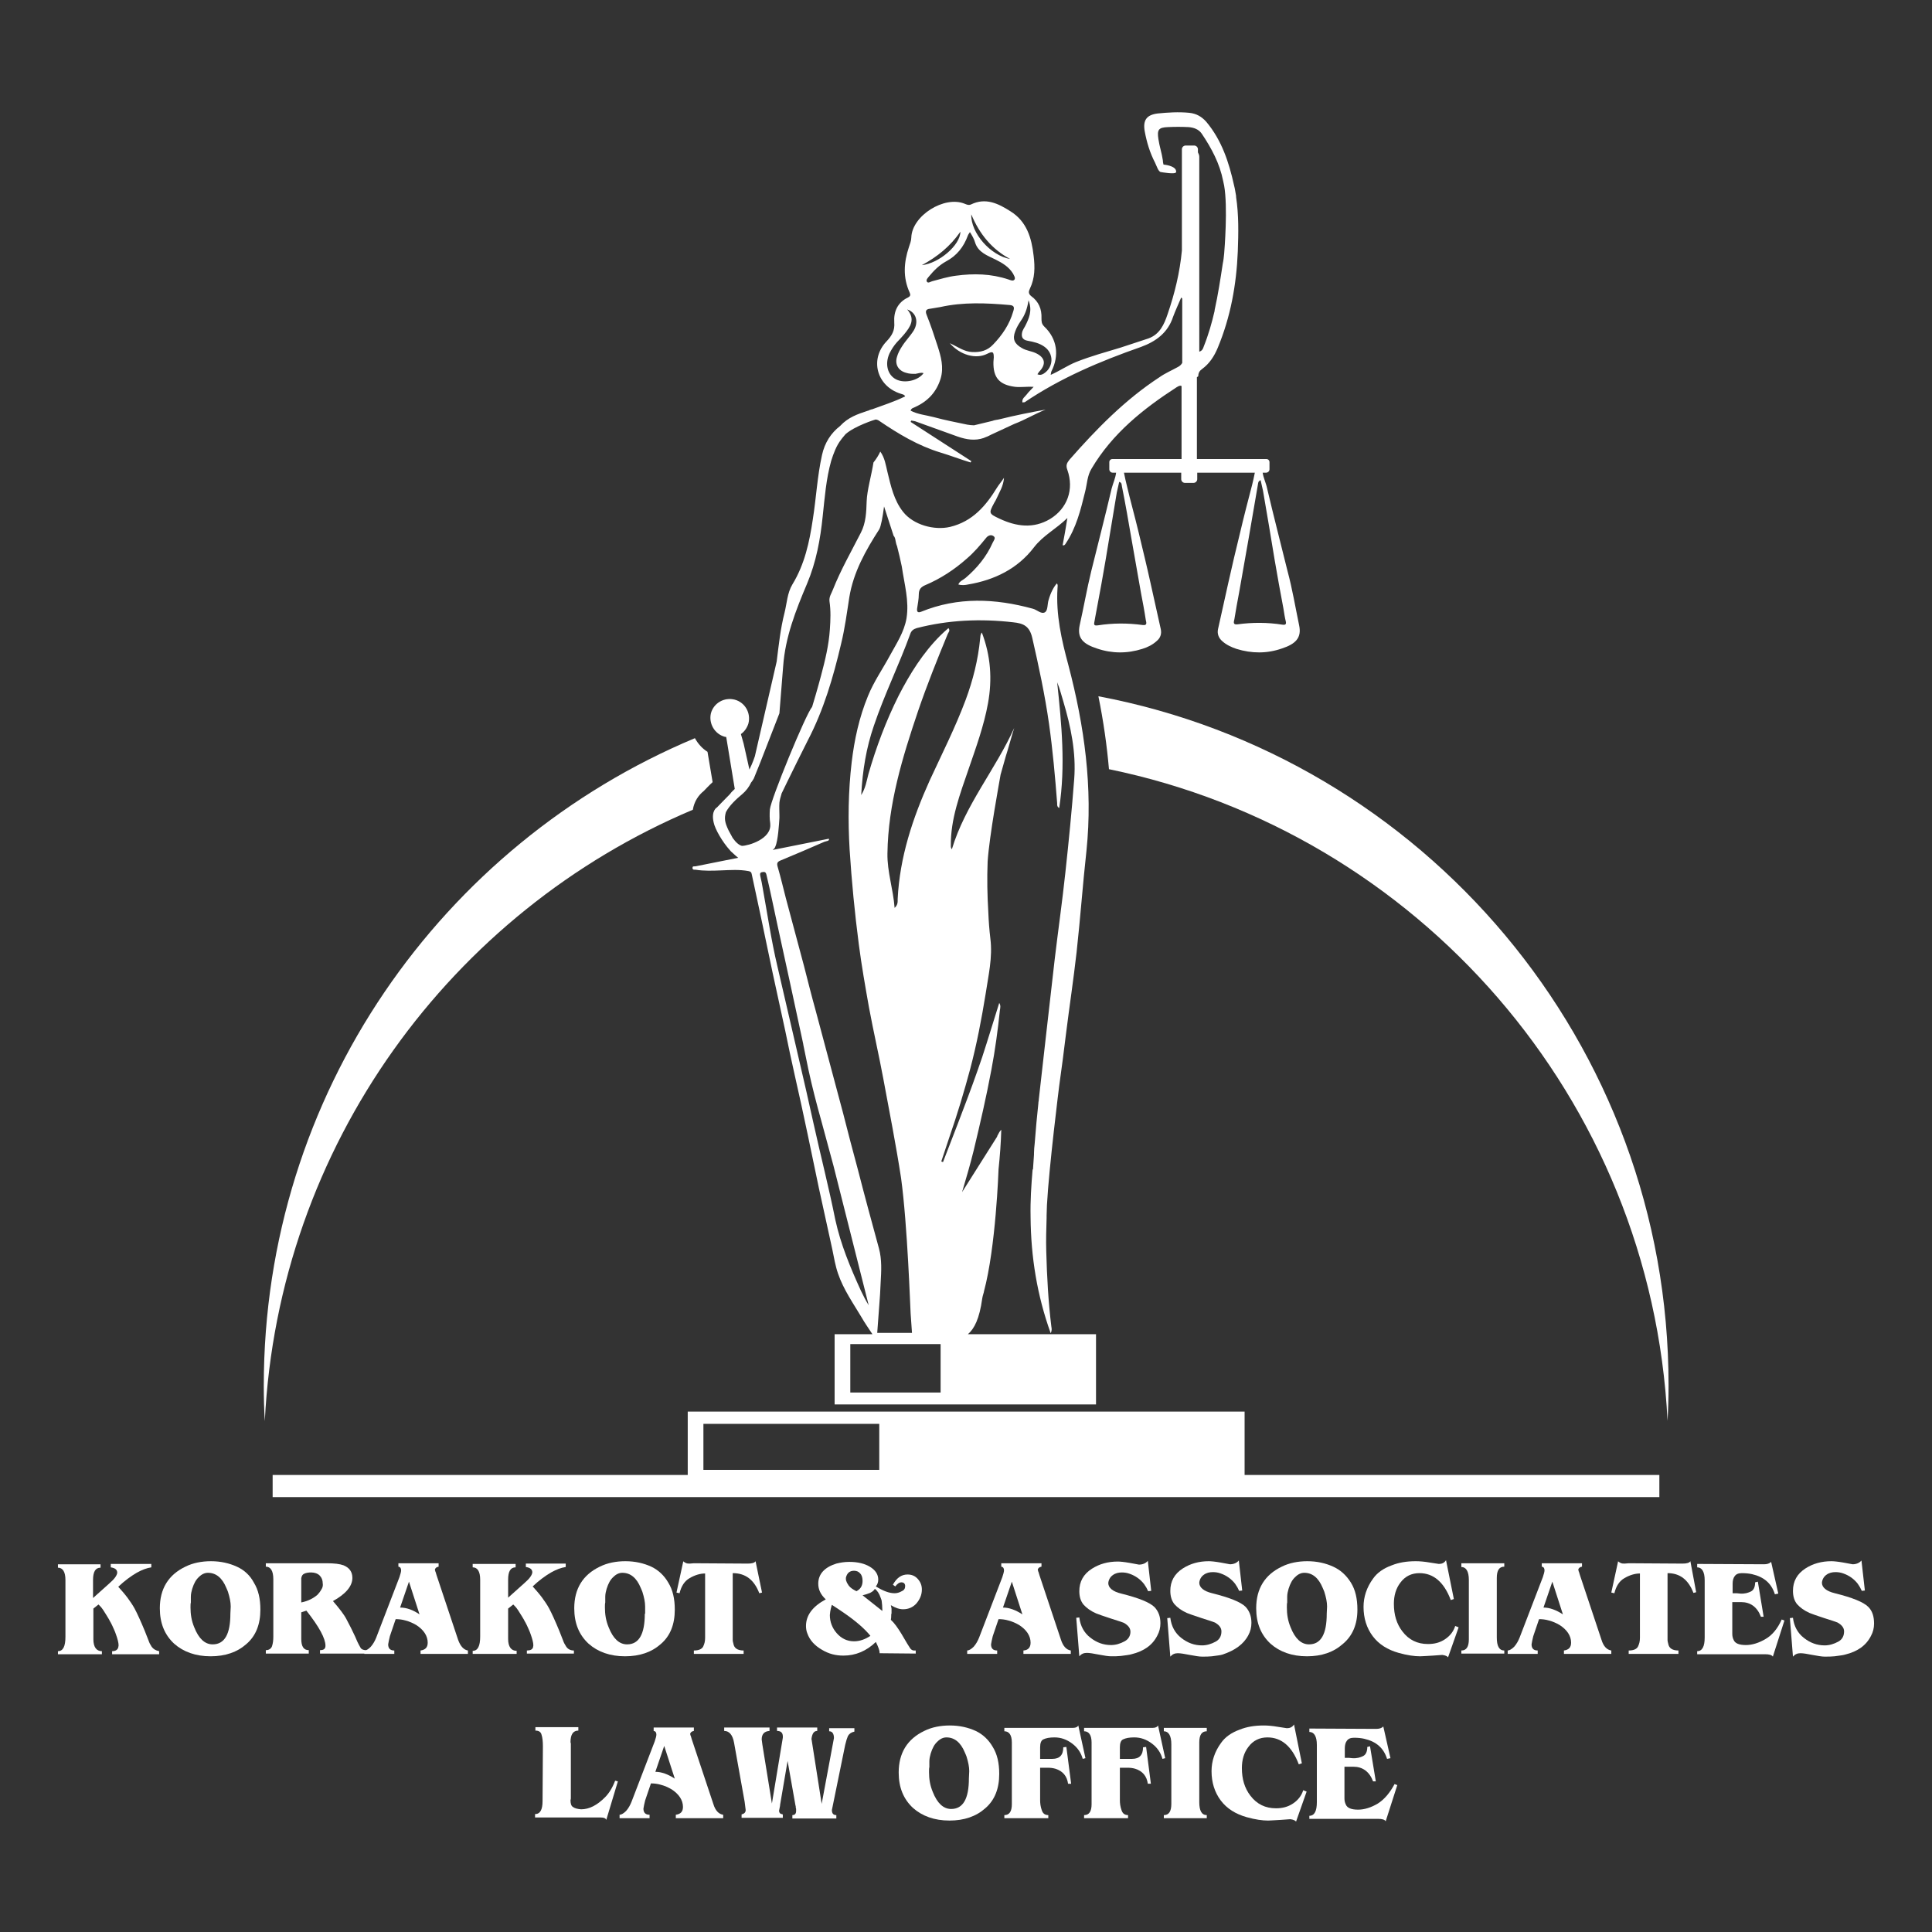 <?xml version="1.0" encoding="UTF-8"?> <!-- Generator: Adobe Illustrator 22.0.1, SVG Export Plug-In . SVG Version: 6.00 Build 0) --> <svg xmlns="http://www.w3.org/2000/svg" xmlns:xlink="http://www.w3.org/1999/xlink" version="1.1" id="Layer_1" x="0px" y="0px" viewBox="0 0 566.9 566.9" style="enable-background:new 0 0 566.9 566.9;" xml:space="preserve"><rect x="0" y="0" width="566.9" height="566.9" fill="#333333" stroke="none"/> <style type="text/css"> .st0{fill:#FFFFFF;} </style> <g> <path class="st0" d="M44.5,483.2c-0.4-0.6-0.7-1.2-0.9-1.8l-1.1-2.8c-1.2-2.9-2.2-5.1-3-6.6c-0.6-1.1-1.3-2.1-2.1-3.2 c-0.9-1.2-1.9-2.3-2.7-3.2c1.9-1.8,3.7-3.1,5.4-4.1c1.6-0.9,3-1.4,4.3-1.6v-1H32.5v1c1.3,0.2,1.9,0.7,1.9,1.6 c-0.1,0.8-0.8,1.8-2.3,3.1l-4.8,4.3v-5.3c0-2.4,0.7-3.6,2.2-3.6v-1H17v1c1.4,0,2.2,1.2,2.2,3.6v16.7c0,2.8-0.7,4.2-2.2,4.2v0.9 h12.9v-0.9c-1.6,0-2.5-1.2-2.5-3.5v-9l1.5-1.2c0.1,0.1,0.3,0.3,0.5,0.5c0.6,0.6,1.2,1.6,2,2.9c0.4,0.7,0.7,1.1,0.8,1.4 c0.2,0.3,0.4,0.7,0.7,1.3c0.4,0.9,0.8,1.7,1.1,2.6c0.5,1.4,0.8,2.5,0.8,3.3l-0.1,0.6c-0.2,0.7-0.8,1.1-1.8,1.1v0.9h13.8v-0.9 C45.7,484.3,45,483.9,44.5,483.2z"></path> <path class="st0" d="M69.5,459.7c-2.2-1-4.7-1.6-7.6-1.6c-2.7,0-5.3,0.5-7.5,1.6c-5,2.4-7.5,6.5-7.5,12.2c0,4.4,1.4,7.8,4.2,10.4 c2.7,2.4,6.3,3.7,10.7,3.7c4.3,0,7.8-1.2,10.5-3.6c2.8-2.4,4.1-5.8,4.1-10.1c0-3.2-0.6-5.8-1.9-7.9 C73.4,462.3,71.7,460.7,69.5,459.7z M67.6,473.5c0,6-1.7,9-5.2,9c-2.3,0-4.1-1.7-5.4-5c-0.8-1.9-1.1-3.8-1.1-5.8 c0-0.7,0-1.1,0.1-1.5c0-0.7,0-1.3,0-1.7c0-0.8,0.2-1.6,0.4-2.3c0.5-1.6,1.1-2.7,2-3.5c0.8-0.8,1.7-1.2,2.6-1.2 c2.4,0,4.2,1.5,5.4,4.4c0.3,0.6,0.4,1,0.5,1.2c0.5,1.6,0.8,3,0.8,4.3L67.6,473.5L67.6,473.5z"></path> <path class="st0" d="M134.4,481.1l-6.3-18.9l-0.3-1c-0.1-0.1-0.1-0.2-0.1-0.3l-0.1-0.3c0.1-0.5,0.5-0.8,1.1-0.9v-1h-11.8v1 c0.6,0.1,0.8,0.5,0.8,1.1c0,0.4-0.2,1.1-0.5,2l-6.8,17.7c-0.4,1-0.9,1.9-1.6,2.7c-0.5,0.5-1,0.9-1.4,1c-0.7,0-1.3-0.2-1.6-0.7 c-0.7-1.2-1.2-2.3-1.6-3.3l-1.2-2.5l-1.3-2.5c-0.7-1.4-2.1-3.2-4-5.4c3.8-2.1,5.7-4.4,5.7-6.8c0-1.8-0.9-3-2.6-3.7 c-1.1-0.4-2.7-0.6-4.9-0.6H78v1c1.4,0,2.2,1.2,2.2,3.7v16.8c0,1.1-0.1,2-0.4,2.9c-0.3,0.7-0.9,1.1-1.8,1.1v1h12.6v-1 c-1.5,0-2.2-1.1-2.2-3.3v-7.8l1.5-0.5c3.8,4.8,5.6,8.2,5.6,10.3c0,0.9-0.5,1.3-1.6,1.3v1h13v0.1h8.8v-1c-1.2,0-1.8-0.6-1.8-1.8 l0.2-1.1l0.3-1.3l1.7-5c0.9,0,1.9,0.1,2.9,0.4c1.2,0.3,2.2,0.8,3.1,1.3c2.2,1.4,3.4,3.2,3.4,5.2c0,1.4-0.7,2.1-2.1,2.3v1h13.9v-1 C136.1,484.1,135.1,483.1,134.4,481.1z M94.3,466.4c-0.4,0.7-0.8,1.2-1.2,1.6c-1.2,1-2.7,1.8-4.7,2.2v-7.1c0.1-0.7,0.4-1.1,0.8-1.3 c0.6-0.3,1.3-0.4,2.1-0.4c1,0,1.9,0.3,2.5,0.9s0.9,1.4,0.9,2.3C94.8,465.2,94.7,465.8,94.3,466.4z M117.4,471.7l2.6-7.6l3.1,9.6 C121.2,472.4,119.3,471.7,117.4,471.7z"></path> <path class="st0" d="M154.6,484.3v0.9h13.8v-0.9c-1,0-1.8-0.4-2.3-1.2c-0.4-0.6-0.7-1.2-0.9-1.8l-1.1-2.8c-1.2-2.9-2.2-5.1-3-6.6 c-0.6-1.1-1.3-2.1-2.1-3.2c-0.9-1.2-1.9-2.3-2.7-3.2c1.9-1.8,3.7-3.1,5.4-4.1c1.6-0.9,3-1.4,4.3-1.6v-1h-11.7v1 c1.3,0.2,1.9,0.7,1.9,1.6c-0.1,0.8-0.8,1.8-2.3,3.1l-4.8,4.3v-5.3c0-2.4,0.7-3.6,2.2-3.6v-1h-12.6v1c1.4,0,2.2,1.2,2.2,3.6v16.7 c0,2.8-0.7,4.2-2.2,4.2v0.9h12.9v-0.9c-1.6,0-2.5-1.2-2.5-3.5V472l1.5-1.2c0.1,0.1,0.3,0.3,0.5,0.5c0.6,0.6,1.2,1.6,2,2.9 c0.4,0.7,0.7,1.1,0.8,1.4c0.2,0.3,0.4,0.7,0.7,1.3c0.4,0.9,0.8,1.7,1.1,2.6c0.5,1.4,0.8,2.5,0.8,3.3l-0.1,0.6 C156.2,484,155.6,484.3,154.6,484.3z"></path> <path class="st0" d="M191.1,459.7c-2.2-1-4.7-1.6-7.6-1.6c-2.7,0-5.3,0.5-7.5,1.6c-5,2.4-7.5,6.5-7.5,12.2c0,4.4,1.4,7.8,4.2,10.4 c2.7,2.4,6.3,3.7,10.7,3.7c4.3,0,7.8-1.2,10.5-3.6c2.8-2.4,4.1-5.8,4.1-10.1c0-3.2-0.6-5.8-1.9-7.9 C194.9,462.3,193.2,460.7,191.1,459.7z M189.2,473.5c0,6-1.7,9-5.2,9c-2.3,0-4.1-1.7-5.4-5c-0.8-1.9-1.1-3.8-1.1-5.8 c0-0.7,0-1.1,0.1-1.5c0-0.7,0-1.3,0-1.7c0-0.8,0.2-1.6,0.4-2.3c0.5-1.6,1.1-2.7,2-3.5c0.8-0.8,1.7-1.2,2.6-1.2 c2.4,0,4.2,1.5,5.4,4.4c0.3,0.6,0.4,1,0.5,1.2c0.5,1.6,0.8,3,0.8,4.3v2.1H189.2z"></path> <path class="st0" d="M222.8,467.5l0.8-0.2l-1.9-9.2c-0.3,0.5-1.1,0.7-2.3,0.7l-15.8-0.1l-1.2,0.1c-0.4,0-0.8,0-1.2-0.2 c-0.3-0.2-0.6-0.3-0.7-0.5l-2,9.2l0.9,0.2c0.5-2.1,1.5-3.6,2.9-4.4c1.5-0.9,3.1-1.4,4.6-1.4v18.9c0,1-0.2,1.8-0.6,2.6 c-0.4,0.7-1.3,1.1-2.7,1.1v1h14.6v-1c-1.8,0-2.8-0.7-3-2c-0.1-0.4-0.2-0.7-0.2-1v-19.7C218.8,461.6,221.3,463.6,222.8,467.5z"></path> <path class="st0" d="M268.7,485.2v-0.9c-0.1,0-0.2,0-0.5,0c-0.4,0-0.8-0.2-1.1-0.6c-0.3-0.4-1.2-1.9-2.6-4.3 c-1.1-1.8-2.1-3.2-3.1-4.1c0.1-0.5,0.1-0.9,0.1-1.1c0-0.7,0.1-0.9,0.1-0.7V473v-1l-0.2-1c1.3,0.8,2.5,1.2,3.6,1.2 c1.6,0,2.9-0.6,3.9-1.7c1-1.2,1.6-2.5,1.6-4.1c0-1.2-0.4-2.2-1.2-3.1c-0.8-0.9-1.8-1.3-3-1.3c-1.8,0-3.2,1-4.3,3l0.7,0.5 c0.6-0.8,1.2-1.2,1.8-1.2c0.7,0,1.1,0.4,1.1,1.1s-0.3,1.2-1,1.5c-0.7,0.4-1.4,0.6-2.1,0.6c-1.6,0-3.4-0.7-5.5-2 c0.5-0.6,0.7-1.3,0.7-2c0-1.5-0.8-2.8-2.5-3.8c-1.5-0.9-3.5-1.4-6-1.4c-1.4,0-2.6,0.2-3.8,0.5c-3.5,1.1-5.3,3.1-5.3,5.9 c0,1.7,0.7,3.2,2.2,4.6c-3.9,2.1-5.8,4.7-5.8,7.8c0,0.7,0.1,1.5,0.4,2.2c0.7,2,2.2,3.6,4.3,4.8c2,1.2,4,1.7,6.3,1.7 c3.5,0,6.7-1.3,9.5-4c0.7,1.4,1.1,2.5,1.1,3.1v0.2L268.7,485.2L268.7,485.2z M250.6,460.9c0.8,0,1.4,0.3,1.8,0.8 c0.5,0.5,0.7,1.3,0.7,2.2c0,1.4-0.6,2.4-1.8,3c-1-0.5-1.8-1-2.3-1.7c-0.1-0.2-0.2-0.3-0.3-0.5c-0.1-0.1-0.2-0.3-0.3-0.6 c-0.2-0.4-0.2-0.7-0.2-1.1C248.5,461.6,249.3,460.9,250.6,460.9z M250.6,481.6c-2,0-3.7-0.8-5.1-2.4c-1.3-1.5-2-3.3-2-5.3 c0.1-1.4,0.4-2.4,0.6-3c1.2,0.8,2.3,1.5,3.3,2.2c3.8,2.6,6.4,4.9,8,6.9C253.9,481,252.3,481.6,250.6,481.6z M253.1,468.1l1.1-0.3 l1.1-0.4c0.8-0.4,1.2-0.8,1.4-1.2c0.7,0.5,1.3,1.4,1.7,2.6c0.2,0.5,0.3,0.8,0.3,0.9c0.1,0.8,0.2,1.7,0.2,2.7v0.3L253.1,468.1z"></path> <path class="st0" d="M300.3,484.3v1h13.9v-1c-1.3-0.2-2.3-1.3-2.9-3.2l-6.3-18.9l-0.3-1c-0.1-0.1-0.1-0.2-0.1-0.3l-0.1-0.3 c0.1-0.5,0.5-0.8,1.1-0.9v-1h-11.8v1c0.6,0.1,0.8,0.5,0.8,1.1c0,0.4-0.2,1.1-0.5,2l-6.8,17.7c-0.4,1-0.9,1.9-1.6,2.7 c-0.7,0.7-1.4,1.1-1.9,1.1v1h8.8v-1c-1.2,0-1.8-0.6-1.8-1.8l0.2-1.1l0.3-1.3l1.7-5c0.9,0,1.9,0.1,2.9,0.4c1.2,0.3,2.2,0.8,3.1,1.3 c2.2,1.4,3.4,3.2,3.4,5.2C302.4,483.4,301.7,484.2,300.3,484.3z M294.3,471.7l2.6-7.6l3.1,9.6C298,472.4,296.1,471.7,294.3,471.7z"></path> <path class="st0" d="M330,481.6c-1.3,0.7-2.6,1.1-4,1.1c-2.2,0-4.2-0.7-6.1-2.2c-1.8-1.4-2.9-3.4-3.2-5.9l-0.9,0.1l0.9,11.3 c0.6-0.7,1.3-1,2.2-1c0.8,0,2,0.2,3.5,0.5c1.6,0.3,2.8,0.5,3.6,0.5c1.1,0,2,0,2.9-0.1c1.4-0.2,2.5-0.3,3.1-0.5 c3.7-0.9,6.2-2.7,7.6-5.5c0.6-1.1,0.9-2.3,0.9-3.6c0-2-0.6-3.5-1.7-4.7c-1.4-1.4-4.6-2.7-9.8-4c-2.5-0.6-3.8-1.7-3.8-3.1 c0.1-1,0.6-1.8,1.3-2.3c0.8-0.6,1.7-0.8,2.7-0.8c0.7,0,1.5,0.1,2.3,0.4c1.7,0.6,3.1,1.6,4.2,3c0.5,0.7,0.9,1.4,1.2,2.1l0.9-0.1 l-1-8.8c-0.6,0.7-1.5,1.1-2.6,1.1l-2.7-0.5c-1.7-0.3-2.9-0.4-3.5-0.4c-2.9,0-5.4,0.7-7.6,2.1c-2.5,1.6-3.7,3.8-3.7,6.6 c0,1.6,0.4,2.9,1.2,3.9c0.9,1,2.1,1.9,3.7,2.6c0.7,0.3,2.2,0.8,4.3,1.5l2.5,0.8l1.4,0.5c1.2,0.7,1.9,1.5,1.9,2.6 C331.7,480,331.1,481,330,481.6z"></path> <path class="st0" d="M366.3,479.8c0.6-1.1,0.9-2.3,0.9-3.6c0-2-0.6-3.5-1.7-4.7c-1.4-1.4-4.6-2.7-9.8-4c-2.5-0.6-3.8-1.7-3.8-3.1 c0.1-1,0.6-1.8,1.3-2.3c0.8-0.6,1.7-0.8,2.7-0.8c0.7,0,1.5,0.1,2.3,0.4c1.7,0.6,3.1,1.6,4.2,3c0.5,0.7,0.9,1.4,1.2,2.1l0.9-0.1 l-1-8.8c-0.6,0.7-1.5,1.1-2.6,1.1l-2.7-0.5c-1.7-0.3-2.9-0.4-3.5-0.4c-2.9,0-5.4,0.7-7.6,2.1c-2.5,1.6-3.7,3.8-3.7,6.6 c0,1.6,0.4,2.9,1.2,3.9c0.9,1,2.1,1.9,3.7,2.6c0.7,0.3,2.2,0.8,4.3,1.5l2.5,0.8l1.4,0.5c1.2,0.7,1.9,1.5,1.9,2.6 c0,1.4-0.6,2.4-1.7,3c-1.3,0.7-2.6,1.1-4,1.1c-2.2,0-4.2-0.7-6.1-2.2c-1.8-1.4-2.9-3.4-3.2-5.9l-0.9,0.1l0.9,11.3 c0.6-0.7,1.3-1,2.2-1c0.8,0,2,0.2,3.5,0.5c1.6,0.3,2.8,0.5,3.6,0.5c1.1,0,2,0,2.9-0.1c1.4-0.2,2.5-0.3,3.1-0.5 C362.3,484.3,364.9,482.5,366.3,479.8z"></path> <path class="st0" d="M398.3,472.3c0-3.2-0.6-5.8-1.9-7.9s-3-3.7-5.2-4.7s-4.7-1.6-7.6-1.6c-2.7,0-5.3,0.5-7.5,1.6 c-5,2.4-7.5,6.5-7.5,12.2c0,4.4,1.4,7.8,4.2,10.4c2.7,2.4,6.3,3.7,10.7,3.7c4.3,0,7.8-1.2,10.5-3.6 C396.9,480,398.3,476.6,398.3,472.3z M389.3,473.5c0,6-1.7,9-5.2,9c-2.3,0-4.1-1.7-5.4-5c-0.8-1.9-1.1-3.8-1.1-5.8 c0-0.7,0-1.1,0.1-1.5c0-0.7,0-1.3,0-1.7c0-0.8,0.2-1.6,0.4-2.3c0.5-1.6,1.1-2.7,2-3.5c0.8-0.8,1.7-1.2,2.6-1.2 c2.4,0,4.2,1.5,5.4,4.4c0.3,0.6,0.4,1,0.5,1.2c0.5,1.6,0.8,3,0.8,4.3L389.3,473.5L389.3,473.5z"></path> <path class="st0" d="M424,481c-1.5,1-3.1,1.4-5,1.4c-3.1,0-5.6-1.2-7.5-3.7c-1.7-2.2-2.5-4.9-2.5-8.1c0-2.4,0.6-4.5,1.9-6.2 c1.4-1.9,3.3-2.8,5.6-2.8c4.1,0,7.2,2.6,9.2,7.9l0.9-0.3l-2.3-11.4c-0.5,0.8-1.2,1.1-2.1,1.1l-2.6-0.4c-1.7-0.3-3.1-0.4-4.2-0.4 c-2.7,0-5,0.4-7,1.2c-2.5,0.9-4.3,2.2-5.5,3.9c-1.9,2.6-2.8,5.4-2.8,8.3c0,3.3,0.9,6.2,2.7,8.6c1.8,2.4,4.4,4,7.6,4.9 c2.5,0.7,4.6,1,6.3,1c0.6,0,1.8-0.1,3.7-0.2l2.8-0.2c0.9,0.1,1.5,0.4,1.7,0.7l3.1-8.8l-1-0.4C426.5,478.7,425.5,480,424,481z"></path> <path class="st0" d="M428.8,459.8c1.4,0,2.2,1.3,2.2,3.8V481c0,2.2-0.7,3.3-2.2,3.3v0.9h12.6v-0.9c-1.5,0-2.2-1.3-2.2-3.8V463 c0-2.2,0.7-3.3,2.2-3.3v-1h-12.6V459.8z"></path> <path class="st0" d="M469.9,481.1l-6.3-18.9l-0.3-1c-0.1-0.1-0.1-0.2-0.1-0.3l-0.1-0.3c0.1-0.5,0.5-0.8,1.1-0.9v-1h-11.8v1 c0.6,0.1,0.8,0.5,0.8,1.1c0,0.4-0.2,1.1-0.5,2l-6.8,17.7c-0.4,1-0.9,1.9-1.6,2.7c-0.7,0.7-1.4,1.1-1.9,1.1v1h8.8v-1 c-1.2,0-1.8-0.6-1.8-1.8l0.2-1.1l0.3-1.3l1.7-5c0.9,0,1.9,0.1,2.9,0.4c1.2,0.3,2.2,0.8,3.1,1.3c2.2,1.4,3.4,3.2,3.4,5.2 c0,1.4-0.7,2.1-2.1,2.3v1h13.9v-1C471.5,484.1,470.5,483.1,469.9,481.1z M452.9,471.7l2.6-7.6l3.1,9.6 C456.6,472.4,454.7,471.7,452.9,471.7z"></path> <path class="st0" d="M496,458.1c-0.3,0.5-1.1,0.7-2.3,0.7l-15.8-0.1l-1.2,0.1c-0.4,0-0.8,0-1.2-0.2c-0.3-0.2-0.6-0.3-0.7-0.5 l-2,9.2l0.9,0.2c0.5-2.1,1.5-3.6,2.9-4.4c1.5-0.9,3.1-1.4,4.6-1.4v18.9c0,1-0.2,1.8-0.6,2.6c-0.4,0.7-1.3,1.1-2.7,1.1v1h14.6v-1 c-1.8,0-2.8-0.7-3-2c-0.1-0.4-0.2-0.7-0.2-1v-19.7c3.6,0,6.1,1.9,7.6,5.8l0.8-0.2L496,458.1z"></path> <path class="st0" d="M518.1,480.9c-2,1.2-4,1.8-5.8,1.8c-2,0-3.2-0.5-3.6-1.5c-0.3-0.6-0.4-1.2-0.4-1.8v-0.5v-8.8h2.6 c2.7,0,4.7,1.4,5.8,4.3h0.8l-1.7-10.3l-0.8,0.2c0,1.3-0.4,2.2-1.1,2.6c-0.9,0.5-2,0.8-3.3,0.7l-1-0.1h-1.2v-2.8 c0-0.9,0.2-1.7,0.6-2.2c0.4-0.6,1.1-0.9,2.1-0.9c1.1,0,2.1,0.1,3,0.3c3.5,0.8,5.7,2.7,6.7,5.9l1-0.2l-2.1-9.3 c-0.5,0.5-1.2,0.7-2.1,0.7l-19.6-0.1v1c1.4,0,2.2,1.3,2.2,3.8v16.8c0,2.6-0.7,4-2.2,4v0.9h20c1.1,0,1.9,0.2,2.2,0.7l3.4-10.6 l-0.8-0.3C521.6,477.9,520,479.8,518.1,480.9z"></path> <path class="st0" d="M548.2,471.5c-1.4-1.4-4.6-2.7-9.8-4c-2.5-0.6-3.8-1.7-3.8-3.1c0.1-1,0.6-1.8,1.3-2.3c0.8-0.6,1.7-0.8,2.7-0.8 c0.7,0,1.5,0.1,2.3,0.4c1.7,0.6,3.1,1.6,4.2,3c0.5,0.7,0.9,1.4,1.2,2.1l0.9-0.1l-1-8.8c-0.6,0.7-1.5,1.1-2.6,1.1l-2.7-0.5 c-1.7-0.3-2.9-0.4-3.5-0.4c-2.9,0-5.4,0.7-7.6,2.1c-2.5,1.6-3.7,3.8-3.7,6.6c0,1.6,0.4,2.9,1.2,3.9c0.9,1,2.1,1.9,3.7,2.6 c0.7,0.3,2.2,0.8,4.3,1.5l2.5,0.8l1.4,0.5c1.2,0.7,1.9,1.5,1.9,2.6c0,1.4-0.6,2.4-1.7,3c-1.3,0.7-2.6,1.1-4,1.1 c-2.2,0-4.2-0.7-6.1-2.2c-1.8-1.4-2.9-3.4-3.2-5.9l-0.9,0.1l0.9,11.3c0.6-0.7,1.3-1,2.2-1c0.8,0,2,0.2,3.5,0.5 c1.6,0.3,2.8,0.5,3.6,0.5c1.1,0,2,0,2.9-0.1c1.4-0.2,2.5-0.3,3.1-0.5c3.7-0.9,6.2-2.7,7.6-5.5c0.6-1.1,0.9-2.3,0.9-3.6 C549.9,474.3,549.4,472.7,548.2,471.5z"></path> <path class="st0" d="M486.9,432.8H365.2v-18.6H201.8v18.6H80v6.5h406.9V432.8z M206.4,417.8H258v13.5h-51.6V417.8z"></path> <path class="st0" d="M325.4,225.7c90.4,18.6,159.2,96.5,163.9,191.2c0.2-3.4,0.3-6.9,0.3-10.4c0-100.5-72-184.2-167.3-202.2 C323.8,211.7,324.8,218.8,325.4,225.7z"></path> <path class="st0" d="M212.7,216.2c0.1,0,0.3,0,0.4,0.1l2.5,15.2c-0.5,0.5-1,0.9-1.4,1.5c-1.7,1.7-3.3,3.4-3.8,3.9 c0,0-1.8,0.9-1,4.4c0.4,2,2.6,5.8,4.8,8.2l0,0l0,0c0.2,0.3,0.5,0.5,0.7,0.7c0.5,0.5,1.1,1,1.7,1.5l-12.5,2.5 c-0.4,0.1-0.9-0.2-0.9,0.5c0,0.6,0.6,0.5,0.9,0.5c2.5,0.4,5,0.3,7.5,0.2c2.7-0.1,5.3-0.3,8,0.2c0.6,0.1,0.9,0.3,1,1 c0.9,4.2,1.8,8.4,2.7,12.6c1.1,5.4,2.3,10.8,3.4,16.2c1.2,5.7,2.5,11.3,3.7,17c0.9,4.4,1.8,8.7,2.8,13.1c1.3,5.8,2.6,11.6,3.8,17.4 c1.1,5.2,2.2,10.5,3.3,15.8c1.3,5.9,2.6,11.8,3.9,17.8c0.5,2.4,0.9,4.9,1.7,7.2c1.6,4.7,4.5,8.8,7,13c0.9,1.6,2,3.1,3.1,4.8h-11.1 v20.6h76.7v-20.6H284c1.9-1.6,3.4-4.6,4.2-10.4c0.1-0.7,0.3-1.3,0.5-2c0,0,0,0,0-0.1c3.5-12.9,4.3-35.7,4.3-35.9 c0.4-3.9,0.7-7.7,0.8-11.6c-0.5,0.5-0.7,0.9-1,1.5c-0.1,0.2-0.2,0.3-0.2,0.5l-10.3,16.3c1.2-4.1,2.4-8.1,3.4-12.2 c1.9-7.9,3.7-15.7,5.2-23.7c1.1-5.8,1.9-11.7,2.5-17.5c0.1-0.6,0.3-1.4-0.2-2.1c-1.7,5.4-3.3,10.7-5,15.9 c-1.8,5.3-3.7,10.5-5.7,15.7c-1.9,5.1-3.9,10.1-5.8,15.1c-0.2-0.1-0.3-0.1-0.5-0.2c0.8-2.4,1.6-4.8,2.4-7.2 c2.3-6.6,4.3-13.3,6.1-20c1.9-7.2,3.3-14.5,4.5-21.9c0.8-5.4,2.1-10.7,1.4-16.3c-0.3-2.5-0.5-5.1-0.6-7.7c-0.3-5-0.4-9.9-0.2-14.9 c0.5-7.6,3.5-23.7,3.8-25.5c0.5-1.8,1-3.6,1.5-5.3c0.9-2.8,1.6-5.6,2.5-8.4c-5.5,12.2-14.4,22.6-18.3,35.6c-0.3-0.4-0.3-0.7-0.3-1 c-0.1-7.9,2.7-15.2,5.2-22.5c2.2-6.4,4.5-12.7,5.7-19.3c1.3-7.1,0.8-14-1.8-20.8c-0.5,0.6-0.4,1.2-0.5,1.8 c-0.6,6.2-2.1,12.2-4.3,18.1c-3,8-6.9,15.7-10.5,23.5c-5,11.1-8.8,22.5-9.4,34.8c0,0.8,0.1,1.7-0.9,2.6c-0.4-5.5-2.2-10.6-2.1-16 c0.2-14.5,4.4-28.2,9-41.8c2.6-7.6,5.6-15.1,8.7-22.6c0.2-0.5,0.8-0.9,0.2-1.7c-0.8,0.7-1.6,1.4-2.4,2.2 c-5.1,5.1-8.9,11.2-12.2,17.6c-3.7,7.4-6.6,15.1-8.9,23.1c-0.5,1.9-0.8,4-2.1,6.1c0.4-7.3,1.5-13.9,3.7-20.3 c3.1-9.2,7.4-17.9,10.7-27c0.3-0.9,0.9-1.4,1.9-1.7c9.3-2.4,18.8-2.8,28.3-1.7c3,0.3,4.8,1.1,5.6,4.6c1.9,8.3,3.7,16.7,4.9,25.1 c1.1,7.8,1.8,15.6,2.4,23.4c0,0.4-0.1,1,0.6,1.4c1.9-12.4,0.7-24.6-0.6-36.9c0.8,1.9,1.2,3.7,1.8,5.6c2.2,7.4,3.8,15,3.2,22.8 c-0.7,9.2-1.6,18.3-2.6,27.5c-0.9,8.4-2.1,16.8-3.1,25.2c-0.9,7.6-1.7,15.2-2.6,22.8c-0.7,6.2-1.4,12.4-2.1,18.6 c0,0.2,0,0.4-0.1,0.7c0,0.1,0,0.2,0,0.2c-0.4,3.8-0.8,7.9-1.1,12c-0.1,0.9-0.2,1.9-0.2,2.8c0,0.1,0,0.3,0,0.4 c-0.1,1.5-0.2,3-0.3,4.4c0,0,0,0-0.1-0.1c-0.4,4.7-0.7,9.3-0.6,13.9c0,0.1,0,0.2,0,0.2l0,0c0.1,11.6,1.9,22.9,5.9,34 c0.4-0.8,0.3-1.4,0.2-1.9c-0.9-7.3-1.3-14.7-1.5-22.1c-0.1-3.3,0-6.5,0.1-9.8c0-0.2,0-0.5,0-0.7c0-1,0.1-2.1,0.1-3.1 c0.6-11.2,3.6-35,3.6-35l0,0c0.7-5.1,1.4-10.2,2-15.3c1-8,2.2-15.9,3.1-23.9c1.1-9.9,1.8-19.9,2.9-29.8c1.9-18.5-0.6-36.5-5.3-54.4 c-2-7.4-3.7-14.8-3.2-22.6c0-0.5,0.2-1-0.2-1.4c-0.9,1-1.8,2.7-2.4,4.8c-0.4,1.2-0.2,3-1,3.6c-1.1,0.8-2.4-0.7-3.7-1 c-11-3-21.9-3.5-32.7,0.9c-1,0.4-1.3,0-1.2-0.9c0.2-1.4,0.5-2.8,0.5-4.2c0-1.5,0.7-2.2,1.9-2.7c4.5-1.9,8.6-4.6,12.2-7.8 c2.1-1.8,3.9-3.9,5.6-6c0.6-0.8,1.5-1.1,2.2-0.6c0.8,0.5,0.1,1.3-0.2,1.9c-1.8,4.1-4.6,7.5-8,10.4c-0.7,0.6-1.7,0.9-2.1,1.9 c1,0.3,2,0.2,2.9,0c7.7-1.3,14.5-4.6,19.3-10.9c2.7-3.5,6.4-5.3,9.8-8.6c-0.5,3-0.9,5.5-1.4,8c0.6,0.1,0.7-0.2,0.9-0.5 c3.1-4.6,4.4-9.9,5.7-15.2c0.6-2.3,0.6-4.7,1.9-6.8c6.1-10.3,15.1-17.5,25-23.9c0.8-0.5,1.2-0.5,1.4-0.3v21.4h-20.2c0,0,0,0-0.1,0 l0,0l0,0c-0.5,0-0.9,0.4-0.9,0.9v2.1c0,0.5,0.4,1,1,1h1c-0.2,1.6-0.9,3.1-1.3,4.6c-1.9,8.1-4,16.2-6,24.3 c-1.3,5.3-2.2,10.6-3.4,15.9c-0.8,3.8,1.1,5.5,5.1,6.8c4.4,1.5,8.9,1.5,13.3,0.1c1.6-0.5,3-1.2,4.2-2.3c1.1-0.9,1.5-2.1,1.2-3.5 c-1-4.5-2-9-3-13.5c-1.1-5-2.3-9.9-3.5-14.9c-1.1-4.6-2.4-9.2-3.5-13.9c-0.3-1.1-0.5-2.2-0.8-3.6h16.8v1.9c0,0.6,0.5,1.1,1.1,1.1 h2.5c0.6,0,1.1-0.5,1.1-1.1v-1.9h16.9c-0.3,1.4-0.5,2.5-0.8,3.6c-1.2,4.6-2.4,9.2-3.5,13.9c-1.2,4.9-2.4,9.9-3.5,14.9 c-1,4.5-2,9-3,13.5c-0.3,1.4,0.2,2.6,1.2,3.5c1.2,1.1,2.7,1.8,4.2,2.3c4.5,1.4,9,1.4,13.3-0.1c4-1.3,5.9-3.1,5.1-6.8 c-1.1-5.3-2-10.7-3.4-15.9c-2-8.1-4.1-16.2-6-24.3c-0.3-1.5-1.1-3.1-1.3-4.6h1c0.5,0,1-0.4,1-1v-2.1c0-0.5-0.4-0.9-0.9-0.9l0,0l0,0 c0,0,0,0-0.1,0h-20.3v-24l0.4-0.3c0-1,0.4-1.6,1.1-2.1c2.2-1.6,3.6-3.8,4.6-6.2c3.8-9.1,5.5-18.6,5.9-28.3c0.2-5.4,0.3-10.7-0.5-16 c0-0.2,0-0.3,0-0.3l0,0c-0.2-1-0.3-2-0.6-3.1c-1.5-6.8-3.6-13.2-8.1-18.6c-1.4-1.6-3-2.5-5.1-2.7c-3.1-0.3-6.2-0.1-9.2,0.2 c-3.3,0.4-4.4,2-3.8,5.3c0.6,3.2,1.5,6.2,3,9.1c0.5,1,1,2.8,1.8,2.8l0,0c0,0,4.3,0.8,4.4,0c0.2-1.6-2.6-2.1-3.7-2.2 c-0.1-0.4-0.2-0.9-0.2-1.3c-0.3-2.1-1-4.1-1.3-6.2c-0.4-2.7,0-3.4,2.8-3.5c2-0.1,4-0.1,6,0c1.5,0.1,3,0.6,3.9,1.9 c2.9,4.3,5.3,8.8,6.3,13.9c0.1,0.5,0.2,1,0.3,1.4c1.1,6.3,0.1,18.7,0,19.9c-0.1,1-0.2,2-0.4,2.9c-0.7,4.6-1.4,9.2-2.4,13.7v0.1v0.1 c-0.8,3.5-1.8,7-3.2,10.5c-0.2,0.6-0.4,1.2-1.3,1.5c0-0.6,0-1.1,0-1.5c0-0.2,0-0.4,0-0.6V65.7v-5.6l0,0c0-4.7,0-9.4,0-14.1 c0-0.5-0.2-0.9-0.4-1.3v-0.9c0-0.6-0.5-1.1-1.1-1.1h-2.5c-0.6,0-1.1,0.5-1.1,1.1v29.7c-0.6,6.4-2.1,12.6-4.2,18.7 c-1,3-2.3,5.9-5.6,7.1c-2.7,0.9-5.5,1.8-8.2,2.7c-4.3,1.3-8.7,2.5-13,4.2c-2.5,1-4.8,2.6-7.5,3.8c0.1-0.5,0.1-0.8,0.2-1 c2.4-4.7,1.7-9.6-2.1-13.2c-0.8-0.8-0.8-1.5-0.8-2.4c0.1-2.7-0.8-4.9-3-6.5c-0.9-0.7-0.8-1.4-0.4-2.2c1.5-3.1,1.5-6.3,1.1-9.6 c-0.6-5.3-2-10.1-6.8-13.1c-3.6-2.3-7.3-4.1-11.6-2c-0.7,0.3-1.3,0-1.8-0.2c-6-2.5-15.5,3.5-15.7,9.9c0,0.9-0.4,1.9-0.7,2.8 c-1.5,4.5-1.8,8.9,0.2,13.3c0.3,0.7,0.3,1.1-0.5,1.5c-3.1,1.5-4.2,4.2-4,7.3c0.2,2.4-0.7,3.9-2.3,5.6c-5,5.3-2.8,13.1,4.1,15.3 c0.5,0.2,1.1,0.2,1.4,0.8c-3.2,1.6-6.5,2.6-9.7,3.8c0,0,0,0-0.1,0c-0.3,0.1-0.7,0.2-1,0.4h-0.1l0,0c-3,1-5.8,1.9-8.2,4.5 c-2.7,2.1-4.5,4.9-5.3,8.5c-1.4,6.3-1.7,12.6-2.7,18.9c-1,6.7-2.4,13.2-6,19.1c-1.5,2.5-1.6,5.5-2.3,8.3c-1.2,4.7-1.7,9.5-2.3,14.3 l0,0l-6.4,27.8c0,0-0.6,1.9-1.6,3.9l-1.7-7.6l-0.8-2.8c1-0.7,1.8-1.8,2.2-3.1c0.8-3.1-1-6.2-4-7c-3.1-0.8-6.2,1-7,4 C207.9,212.3,209.7,215.4,212.7,216.2z M332,158.1c0.9,5.3,1.9,10.6,2.8,15.9c0.5,2.6,1,5.2,1.4,7.9c0.1,0.6,0.6,1.7-0.9,1.5 c-4.4-0.6-8.8-0.6-13.2,0.1c-0.8,0.1-1.2,0-1-0.9c0.2-1.3,0.5-2.6,0.7-3.8c0.9-4.8,1.8-9.6,2.6-14.4c1.1-6.6,2.2-13.3,3.3-19.9 c0.2-1,0.5-2.1,0.7-3.1c0.8,0.2,0.7,0.8,0.8,1.3C330.2,147.6,331.1,152.9,332,158.1z M374,164.2c0.8,4.8,1.7,9.6,2.6,14.4 c0.2,1.3,0.4,2.6,0.7,3.8c0.2,0.9-0.3,1-1,0.9c-4.4-0.7-8.8-0.7-13.2-0.1c-1.5,0.2-1-0.9-0.9-1.5c0.4-2.6,0.9-5.2,1.4-7.9 c0.9-5.3,1.9-10.6,2.8-15.9c0.9-5.2,1.8-10.5,2.7-15.7c0.1-0.4,0-1,0.8-1.3c0.2,1,0.5,2.1,0.7,3.1 C371.8,150.9,372.9,157.5,374,164.2z M252.6,378.7c-3.1-6.8-5.9-13.5-7.5-20.8c-1.9-9.5-4.3-18.8-6.4-28.3 c-1.4-6.3-2.8-12.6-4.3-18.9c-2.1-9.1-4.2-18.1-6.3-27.2c-1.8-7.6-2.9-15.2-4.3-22.9c-0.2-1.2-0.4-2.3-0.7-3.5 c-0.1-0.6-0.2-1.1,0.6-1.2c0.6-0.1,1-0.1,1.2,0.8c1.2,5,2.2,10.1,3.3,15.1c1.2,5.5,2.4,11,3.6,16.5c1.3,6,2.6,12.1,3.9,18.1l0,0 v0.1c0.5,2.4,1,4.9,1.5,7.3c1.1,5.1,2.4,10.1,3.8,15.1c1.2,4.4,2.4,8.9,3.6,13.3l10.3,40.8C254.1,381.7,253.3,380.2,252.6,378.7z M276,408.6h-26.5v-14.2H276V408.6z M266,181.4c-0.7,4.1-3,7.5-4.9,11c-2.1,3.9-4.7,7.6-6.4,11.8c-2.6,6.3-4,12.8-4.8,19.5 c-1,8.5-1.1,17.1-0.6,25.6c0.6,9.3,1.5,18.6,2.7,27.8c0.8,6.2,1.9,12.4,3,18.6c1.3,7,2.9,13.9,4.2,20.9c1.8,9.7,3.7,19.3,5.2,29.1 c1.9,13.9,2.7,38.4,2.8,39.7l0.4,5.7h-10.2c0.2-2.7,0.4-5.4,0.6-8.1l0,0l0,0c0.2-2.2,0.3-4.4,0.4-6.6c0.2-3.4,0.4-6.8-0.5-10.1 c-2.1-7.7-4.2-15.4-6.2-23.2c-1.5-5.5-2.9-10.9-4.3-16.4c-2.7-10.1-5.4-20.2-8.1-30.3c-1.2-4.3-2.3-8.7-3.4-13 c-1.8-6.6-3.5-13.2-5.3-19.8c-0.8-3.1-1.5-6.1-2.4-9.2c-0.3-1-0.2-1.5,0.8-1.9c4.3-1.8,8.6-3.6,12.9-5.5c0.5-0.2,1.6-0.2,1.3-0.9 l-16.5,3.3c0.4-0.3,0.7-0.6,0.8-1c0.8-1.7,1.1-6.8,1.2-8.4c0-0.2,0-0.3,0-0.5c0-0.1,0-0.1,0-0.1s0,0,0-0.1c0-1.3-0.1-2.5,0-3.8 c0.1-0.8,0.3-1.6,0.6-2.5l0,0v-0.1l1.6-3.3l3-6.1l3.1-6.2c4.7-9,7.5-18.6,9.8-28.4c1.1-4.5,1.7-9.1,2.4-13.6 c1.2-7.4,4.8-13.8,8.8-20l0,0c0.5-0.9,1-3.6,1.4-6.7l2.8,8.6c0.4,0.4,0.5,1,0.6,1.6c0.1,0.5,0.2,1,0.4,1.4l0,0l0,0c0.5,2,1,4,1.4,6 C265.4,171.6,266.8,176.3,266,181.4z M299.5,94.2c1.2-1.7,1.9-3.5,2.3-6.1c1.2,3.1,0.1,5.4-1,7.6c-0.3,0.5-0.6,1-0.8,1.5 c-0.4,1.4-0.2,2.5,1.6,2.8c1.7,0.3,3.4,0.7,4.8,1.7c2.9,2,2.8,6-0.1,7.9c-0.5,0.3-1.1,0.6-1.9,0.2c0.2-0.2,0.3-0.4,0.4-0.6 c2.3-2.3,1.9-4.3-0.9-5.6c-1.3-0.6-2.8-0.7-4.1-1.5c-2.1-1.2-2.8-2.6-1.9-4.9C298.3,96.1,298.9,95.1,299.5,94.2z M296.4,76 c-5.7-1-11.6-7.6-11.4-13.1C287.5,68.9,291.2,73.2,296.4,76z M284,69.1c0.1-0.3,0.3-0.5,0.6-1c0.7,1.1,1.2,2,1.5,3 c0.9,3,3.7,3.9,6.1,5.1c2,1,3.8,2.1,5,4c0.3,0.6,0.8,1.3,0.5,1.8c-0.4,0.6-1.2,0.2-1.8,0c-5.1-1.7-10.2-1.8-15.4-1.1 c-2.4,0.3-4.6,1-6.9,1.6c-0.5,0.1-1.2,0.7-1.6,0.2c-0.4-0.6,0.3-1.2,0.6-1.6c1.4-1.7,3-3.3,5-4.4C280.8,75,282.8,72.4,284,69.1z M281.8,68c0,3.9-6.3,9.3-11.3,9.8C275.1,75.3,278.8,72.3,281.8,68z M262.9,111.3c-2.5-1.3-3.3-4.5-1.9-7.6 c0.6-1.2,1.3-2.3,2.2-3.3c0.7-0.7,1.4-1.5,2.1-2.3c1.8-2.2,3.4-4.4,0.9-7.3c2.7,0.9,3.4,3.7,1.9,6.2c-1,1.6-2.4,3-3.4,4.6 c-0.6,0.9-1.2,2-1.5,3.1c-0.7,2.2,0.4,4.1,2.7,4.7c0.9,0.3,1.8,0.3,2.7,0.3c0.8-0.1,1.6-0.5,2.4-0.2 C269.4,111.7,265.4,112.6,262.9,111.3z M221.2,228.4l1.9-4.7l0,0l5.6-14.4l0,0l0,0c0.4-4.6,0.7-9.2,1.1-13.8 c0.6-8.5,3.7-16.4,7-24.2c2.7-6.4,3.9-13,4.6-19.8c0.6-5.5,1-11,2.5-16.3c0.7-2.2,1.5-4.4,2.9-6.2c0.1-0.1,0.2-0.3,0.3-0.4 c0.3-0.4,0.7-0.8,1-1.2c2.7-2.4,8.7-4.3,8.8-4.3c0.3,0,0.7,0.1,1.1,0.4c5.6,3.8,11.4,7.3,18,9.3c3,0.9,5.8,2,8.8,2.9 c0.1-0.1,0.1-0.2,0.2-0.4c-5.9-3.8-11.9-7.7-17.8-11.5c0.1-0.1,0.1-0.3,0.2-0.4c0.4,0.1,0.7,0.1,1.1,0.2c4.2,1.5,8.3,3,12.5,4.5 c2.6,0.9,5.1,1.3,7.7,0.4l0,0l0.2-0.1c0.5-0.2,1.1-0.4,1.6-0.7c0.1,0,0.2-0.1,0.2-0.1l6.9-3.2c3.2-1.2,6.1-3,9.2-4.2 c-4.5,0.8-9,1.7-13.4,2.8c-0.7,0.2-1.5,0.2-2.2,0.5l-5.4,1.3c-0.7,0-1.3-0.1-2-0.2c-3.3-0.7-6.5-1.3-9.8-2.2 c-2.3-0.6-4.7-0.8-6.8-1.9c0.2-0.8,0.9-0.8,1.4-1.1c3.7-1.7,6.2-4.4,7.4-8.3c1-3.3,0.1-6.5-0.9-9.6s-2-6.1-3.2-9.1 c-0.5-1.2-0.1-1.7,1-1.8c1-0.2,2-0.3,3-0.5c6.7-1.5,13.5-1.2,20.3-0.6c1.4,0.1,1.5,0.7,1.1,1.9c-1.1,3.8-3.2,6.9-5.9,9.7 c-1.7,1.8-3.7,2.3-6.1,2.2c-2.4-0.1-4.2-1.5-6.6-2.6c3,3.5,7.7,4.8,11,3.1c1.6-0.8,1.9-0.6,1.9,1.1c0,0.4-0.1,0.9-0.1,1.3 c-0.1,4.6,1.7,6.7,6.3,7.3c1.7,0.2,3.4-0.1,5.5,0c-0.8,0.9-1.5,1.5-2,2.2s-1.5,1.2-1.3,2.4c0.3-0.1,0.5,0,0.7-0.1 c10.5-7.1,22.1-12,34.1-16.2c4.4-1.6,7.9-4.2,9.4-8.8c0.7-1.9,1.6-3.8,2.4-5.7c0.1,0.1,0.2,0.2,0.3,0.3v18.9 c-0.3,0.5-0.7,0.9-1.3,1.2c-1.8,1-3.7,1.8-5.4,3c-10.1,6.6-18.5,15.2-26.4,24.2c-0.8,1-1.1,1.7-0.6,3c2,5.7,0,11.3-5.1,14.4 c-4.9,2.9-9.9,2.2-14.8-0.1c-3.2-1.5-3.2-1.6-1.6-4.6c0.3-0.5,0.6-1,0.8-1.5c0.8-1.8,1.9-3.4,2.1-5.9c-0.8,1.2-1.5,2-2,2.8 c-3.3,5.4-7.2,10-13.8,11.6c-4.7,1.1-10.8-0.6-13.8-4.4c-2.7-3.4-3.6-7.6-4.6-11.7c-0.5-2.1-0.8-4.2-2.1-6c-0.5,1.1-1.2,2.2-2,3.2 c-0.6,3.8-1.9,8.2-2,11.4c-0.1,3.1-0.2,6.3-1.7,9.2c-2.8,5.5-5.9,10.9-8.2,16.7c-0.4,1.1-1.2,2.1-1,3.5c0.4,2.7,0.3,5.4,0.1,8.2 c-0.3,4.6-1.4,9.1-2.6,13.6c0,0-1.1,4.2-2.6,9.1c-1.9,2.2-12.1,27.1-12.4,30.1c-0.1,1.4-0.1,2.7,0.1,4.1c0,0,0,0,0,0.1 c0.5,4.5-6.5,6.5-8.3,6.5c-0.8-0.2-1.7-0.9-2.7-2.3c-0.4-0.7-0.8-1.5-1.2-2.2c-1.2-2.5-1.3-3.6-0.8-5.4c1-1.9,3-3.8,4.7-5.2 c1.2-1,2.1-2.2,2.7-3.5l0,0l0,0C220.9,229,221,228.7,221.2,228.4z"></path> <path class="st0" d="M203.3,237.6c0.4-2.5,1.7-4.3,3.2-5.5c0.6-0.6,1.5-1.6,2.6-2.6l-1.5-8.9c-1.6-1-2.8-2.4-3.7-4 C129.6,247.7,77.4,321,77.4,406.6c0,3.5,0.1,7,0.3,10.4C81.7,336.1,132.4,267.5,203.3,237.6z"></path> <path class="st0" d="M177.5,527.4c-2.3,2.3-4.6,3.5-7,3.5c-1.1-0.1-1.9-0.3-2.4-0.7c-0.5-0.3-0.7-1-0.7-2c0.1-0.2,0.1-0.4,0.1-0.7 v-15.9l-0.1-0.4c0-2.3,0.8-3.4,2.3-3.4v-1h-12.6v1c1,0,1.6,0.4,1.8,1.2c0.3,0.9,0.4,2.1,0.4,3.4l-0.1,16.1c0,2.5-0.7,3.8-2.2,3.8v1 h19.3c0.9,0,1.4,0.2,1.6,0.7l3.4-11.3l-0.8-0.2C179.7,524.6,178.7,526.2,177.5,527.4z"></path> <path class="st0" d="M209.3,529.3l-6.3-18.9l-0.3-1c-0.1-0.1-0.1-0.2-0.1-0.3l-0.1-0.3c0.1-0.5,0.5-0.8,1.1-0.9v-1h-11.8v1 c0.6,0.1,0.8,0.5,0.8,1.1c0,0.4-0.2,1.1-0.5,2l-6.8,17.7c-0.4,1-0.9,1.9-1.6,2.7c-0.7,0.7-1.4,1.1-1.9,1.1v1h8.8v-1 c-1.2,0-1.8-0.6-1.8-1.8l0.2-1.1l0.3-1.3l1.7-5c0.9,0,1.9,0.1,2.9,0.4c1.2,0.3,2.2,0.8,3.1,1.3c2.2,1.4,3.4,3.2,3.4,5.2 c0,1.4-0.7,2.1-2.1,2.3v1h13.9v-1C210.9,532.3,209.9,531.3,209.3,529.3z M192.3,519.9l2.6-7.6l3.1,9.6 C196,520.6,194.1,519.9,192.3,519.9z"></path> <path class="st0" d="M243.3,508c0.9,0,1.4,0.7,1.4,2l-3.6,19.3l-2.9-18.5v-0.1l-0.1-0.4c0.2-1.6,0.7-2.4,1.7-2.4v-1H228v1 c1.3,0,1.8,0.7,1.7,2l-3.2,19.3l-2.8-17.3l-0.2-1.5c0-1.6,0.8-2.4,2.3-2.5v-1h-13.3v1c1.5,0,2.5,1.2,2.9,3.5l3.1,17.3l0.3,2.4 c0,0.7-0.4,1.1-1.2,1.3v1h12.1v-1c-0.4-0.1-0.7-0.2-0.8-0.3c-0.2-0.2-0.3-0.5-0.3-0.8l0.1-0.5l0.1-0.5c0.1-0.3,0.1-0.6,0.1-0.7 l2.2-12.9l2.3,13c0.1,0.2,0.1,0.4,0.1,0.7c0,0.1,0.1,0.2,0.1,0.4v0.6c0,0.8-0.4,1.2-1.1,1.2v1h12.9v-1c-0.9,0-1.3-0.5-1.3-1.5 L248,512l0.4-1.5l0.4-1.1c0.4-0.7,1-1.1,1.9-1.3v-1h-7.4V508z"></path> <path class="st0" d="M286.3,507.9c-2.2-1-4.7-1.6-7.6-1.6c-2.7,0-5.3,0.5-7.5,1.6c-5,2.4-7.5,6.5-7.5,12.2c0,4.4,1.4,7.8,4.2,10.4 c2.7,2.4,6.3,3.7,10.7,3.7c4.3,0,7.8-1.2,10.5-3.6c2.8-2.4,4.1-5.8,4.1-10.1c0-3.2-0.6-5.8-1.9-7.9 C290.1,510.5,288.4,508.9,286.3,507.9z M284.3,521.8c0,6-1.7,9-5.2,9c-2.3,0-4.1-1.7-5.4-5c-0.8-1.9-1.1-3.8-1.1-5.8 c0-0.7,0-1.1,0.1-1.5c0-0.7,0-1.3,0-1.7c0-0.8,0.2-1.6,0.4-2.3c0.5-1.6,1.1-2.7,2-3.5c0.8-0.8,1.7-1.2,2.6-1.2 c2.4,0,4.2,1.5,5.4,4.4c0.3,0.6,0.4,1,0.5,1.2c0.5,1.6,0.8,3,0.8,4.3L284.3,521.8L284.3,521.8z"></path> <path class="st0" d="M316.4,506.3c-0.2,0.4-0.7,0.7-1.5,0.7h-20.2v1c1.4,0,2.2,1.1,2.2,3.3v18.1c0,2.1-0.7,3.2-2.2,3.2v0.9h12.9 v-0.9c-1,0-1.6-0.5-1.9-1.4c-0.4-1.1-0.5-2.1-0.5-3v-9.5h2.3c0.8,0,1.5,0.1,2.2,0.3c2.2,0.7,3.4,2.2,3.7,4.4h0.9l-1.4-10.8 l-0.9,0.1c0,2.3-1.1,3.4-3.2,3.4h-3.6v-3.4c0-1.2,0.3-2,0.9-2.3c0.8-0.4,1.9-0.6,3.3-0.6c1.9,0,3.6,0.6,5.2,1.8 c1.6,1.2,2.6,2.7,3.1,4.5l0.8-0.2L316.4,506.3z"></path> <path class="st0" d="M339.8,506.3c-0.2,0.4-0.7,0.7-1.5,0.7h-20.2v1c1.4,0,2.2,1.1,2.2,3.3v18.1c0,2.1-0.7,3.2-2.2,3.2v0.9H331 v-0.9c-1,0-1.6-0.5-1.9-1.4c-0.4-1.1-0.5-2.1-0.5-3v-9.5h2.3c0.8,0,1.5,0.1,2.2,0.3c2.2,0.7,3.4,2.2,3.7,4.4h0.9l-1.4-10.8 l-0.9,0.1c0,2.3-1.1,3.4-3.2,3.4h-3.6v-3.4c0-1.2,0.3-2,0.9-2.3c0.8-0.4,1.9-0.6,3.3-0.6c1.9,0,3.6,0.6,5.2,1.8 c1.6,1.2,2.6,2.7,3.1,4.5l0.8-0.2L339.8,506.3z"></path> <path class="st0" d="M341.5,508c1.4,0,2.2,1.3,2.2,3.8v17.5c0,2.2-0.7,3.3-2.2,3.3v0.9h12.6v-0.9c-1.5,0-2.2-1.3-2.2-3.8v-17.5 c0-2.2,0.7-3.3,2.2-3.3v-1h-12.6V508z"></path> <path class="st0" d="M379.4,529.2c-1.5,1-3.1,1.4-5,1.4c-3.1,0-5.6-1.2-7.5-3.7c-1.7-2.2-2.5-4.9-2.5-8.1c0-2.4,0.6-4.5,1.9-6.2 c1.4-1.9,3.3-2.8,5.6-2.8c4.1,0,7.2,2.6,9.2,7.9l0.9-0.3l-2.3-11.4c-0.5,0.8-1.2,1.1-2.1,1.1l-2.6-0.4c-1.7-0.3-3.1-0.4-4.2-0.4 c-2.7,0-5,0.4-7,1.2c-2.5,0.9-4.3,2.2-5.5,3.9c-1.9,2.6-2.8,5.4-2.8,8.3c0,3.3,0.9,6.2,2.7,8.6c1.8,2.4,4.4,4,7.6,4.9 c2.5,0.7,4.6,1,6.3,1c0.6,0,1.8-0.1,3.7-0.2l2.8-0.2c0.9,0.1,1.5,0.4,1.7,0.7l3.1-8.8l-1-0.4C381.9,526.9,380.9,528.2,379.4,529.2z "></path> <path class="st0" d="M404.3,529.2c-2,1.2-4,1.8-5.8,1.8c-2,0-3.2-0.5-3.6-1.5c-0.3-0.6-0.4-1.2-0.4-1.8v-0.5v-8.8h2.6 c2.7,0,4.7,1.4,5.8,4.3h0.8l-1.7-10.3l-0.8,0.2c0,1.3-0.4,2.2-1.1,2.6c-0.9,0.5-2,0.8-3.3,0.7l-1-0.1h-1.2V513 c0-0.9,0.2-1.7,0.6-2.2c0.4-0.6,1.1-0.9,2.1-0.9c1.1,0,2.1,0.1,3,0.3c3.5,0.8,5.7,2.7,6.7,5.9l1-0.2l-2.1-9.3 c-0.5,0.5-1.2,0.7-2.1,0.7l-19.6-0.1v1c1.4,0,2.2,1.3,2.2,3.8v16.8c0,2.6-0.7,4-2.2,4v0.9h20.2c1.1,0,1.9,0.2,2.2,0.7l3.4-10.6 l-0.8-0.3C407.8,526.1,406.2,528,404.3,529.2z"></path> </g> </svg> 